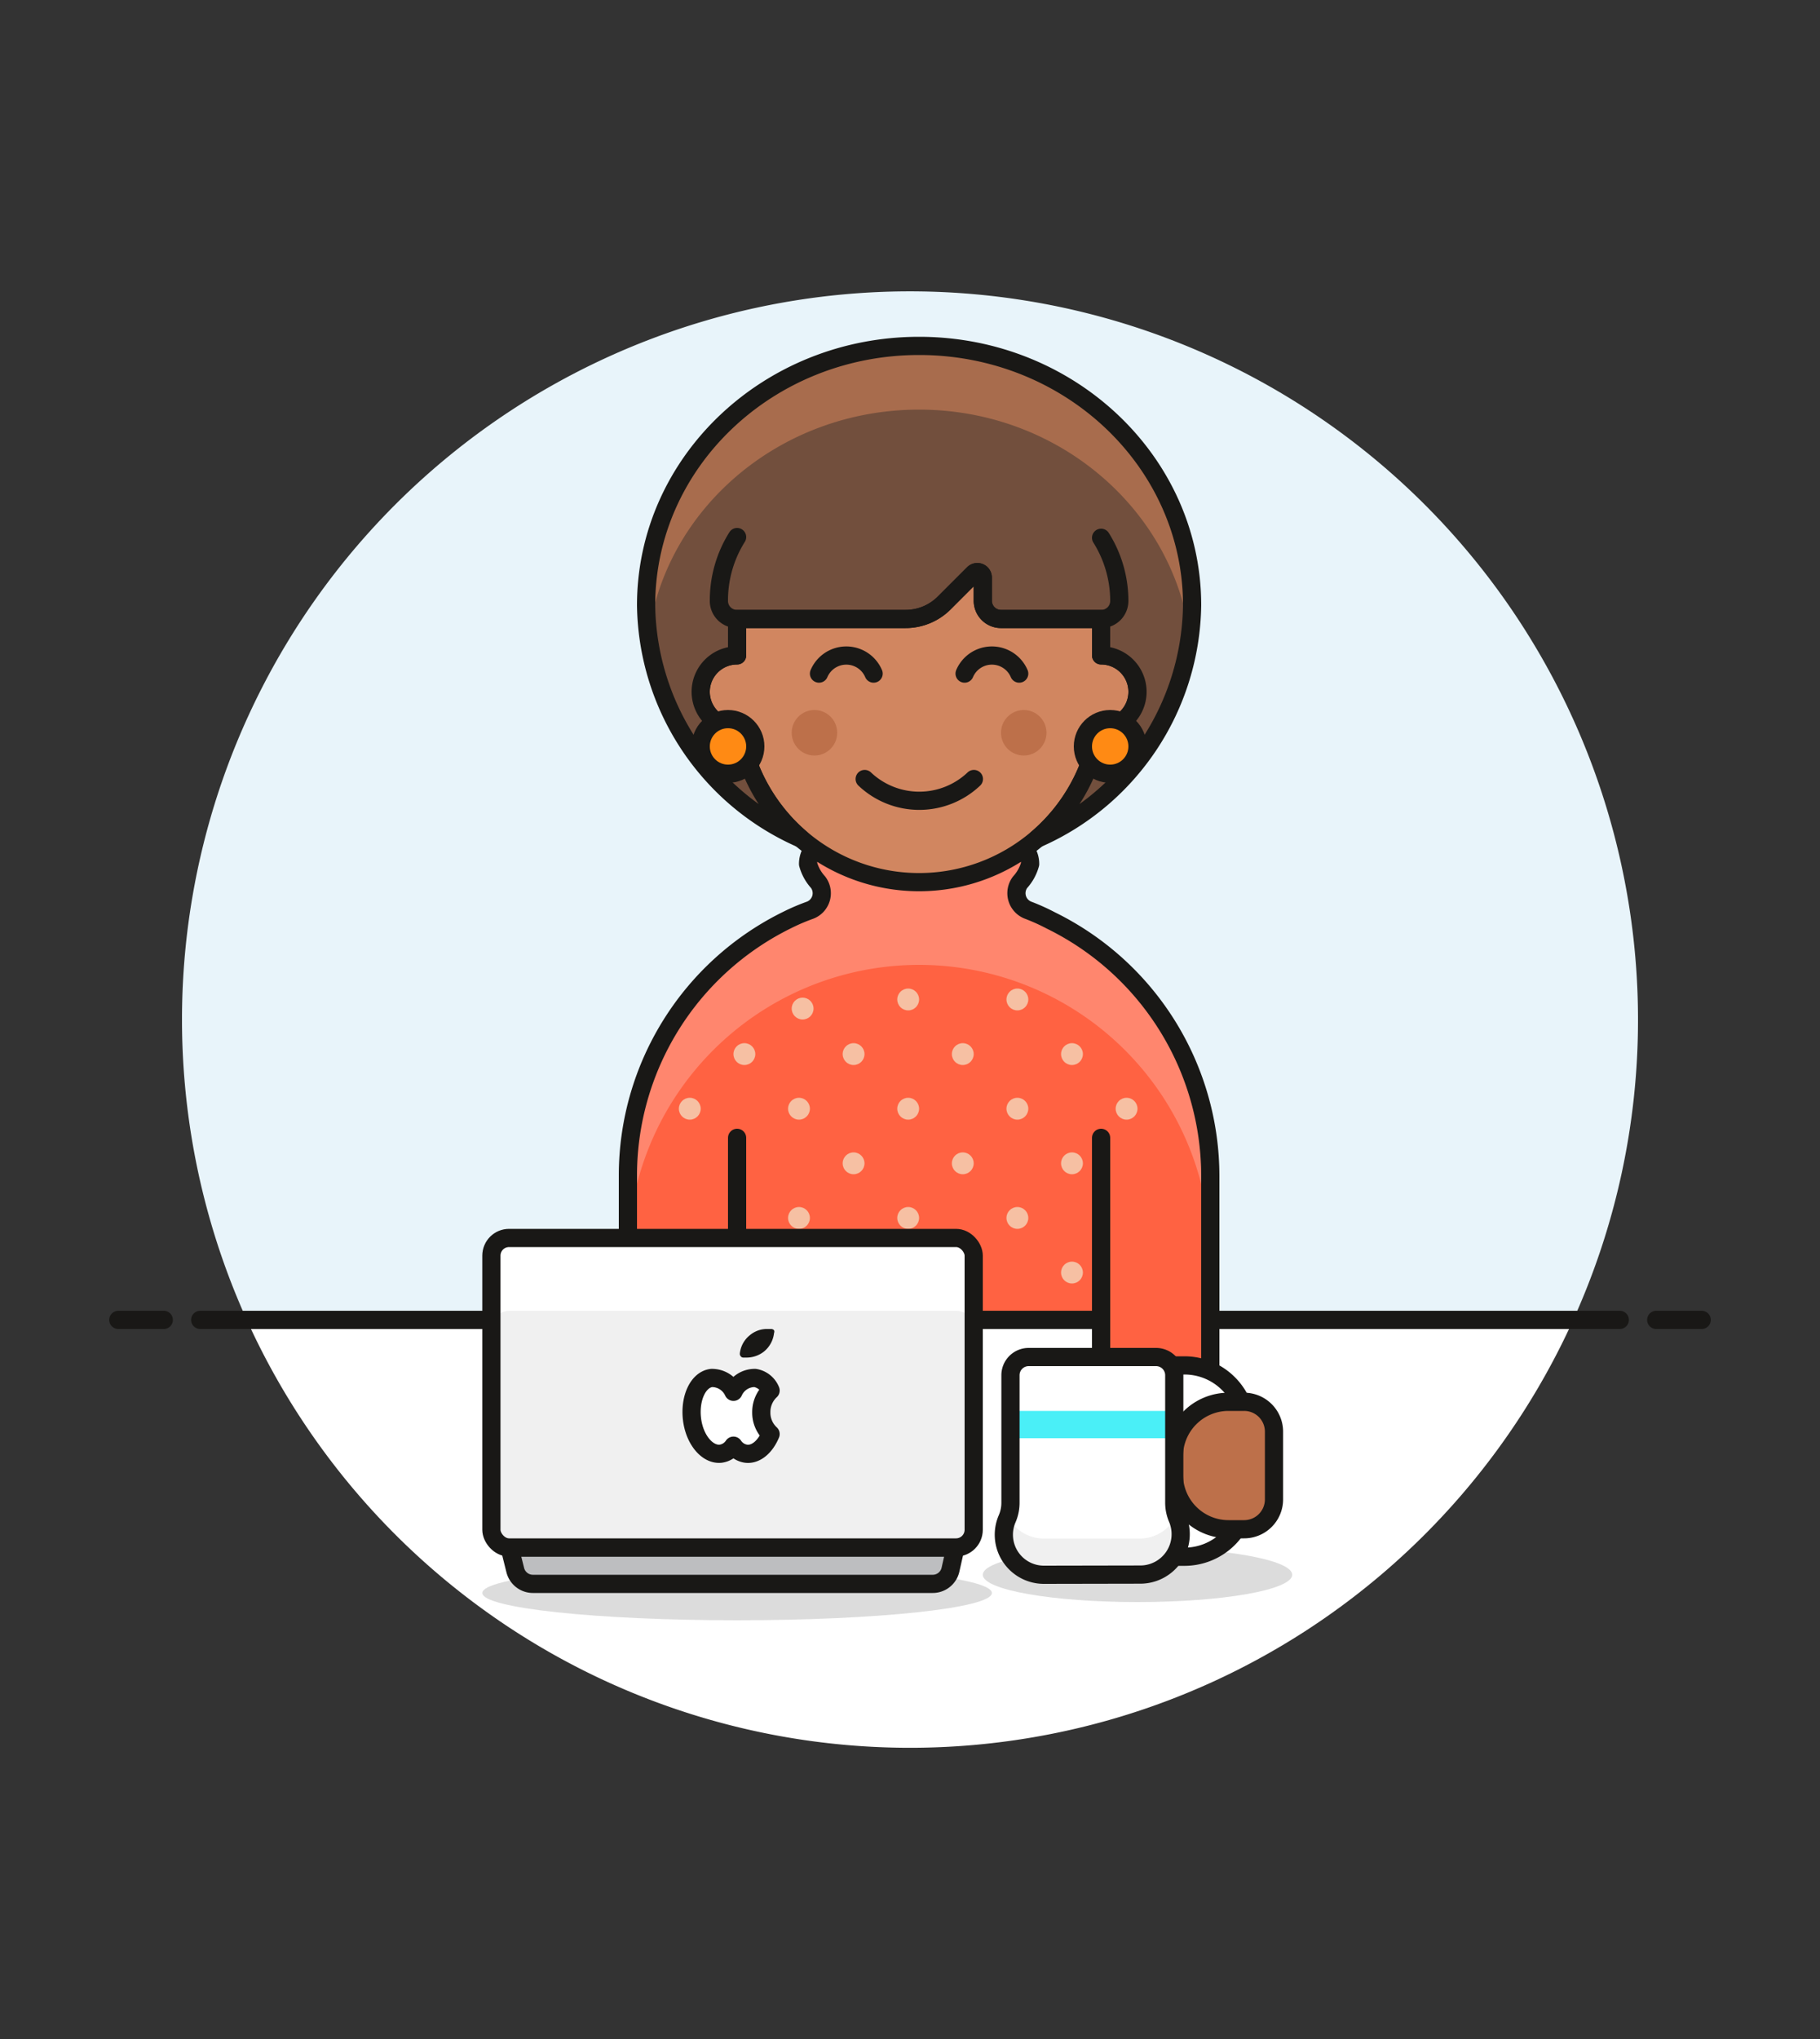<svg id="Multicolor" xmlns="http://www.w3.org/2000/svg" viewBox="0 0 100 112"><rect x="0" y="0" width="100" height="112" fill="#333333" stroke="none"/><defs><style>.cls-1{fill:#e8f4fa;}.cls-16,.cls-2{fill:#fff;}.cls-15,.cls-3{fill:none;}.cls-11,.cls-13,.cls-15,.cls-16,.cls-18,.cls-3{stroke:#191816;stroke-linejoin:round;}.cls-11,.cls-3{stroke-linecap:round;}.cls-4{fill:#ff6242;}.cls-5{fill:#ff866e;}.cls-6{fill:#f0ffe5;opacity:0.6;}.cls-7{fill:#d18660;}.cls-18,.cls-8{fill:#bd704a;}.cls-9{fill:#724f3d;}.cls-10{fill:#a86c4d;}.cls-11{fill:#ff8a14;}.cls-12,.cls-17{fill:#191816;}.cls-12{opacity:0.15;}.cls-13{fill:#bdbec0;}.cls-14{fill:#f0f0f0;}.cls-19{fill:#4aeff7;}</style></defs><title>36- work-laptop-female-african-american-1</title><g id="Background"><g id="New_Symbol_83-13" data-name="New Symbol 83"><path class="cls-1" d="M90,56A40,40,0,1,0,13.56,72.5H86.44A39.85,39.85,0,0,0,90,56Z"/><path class="cls-2" d="M13.56,72.5a40,40,0,0,0,72.88,0Z"/><line class="cls-3" x1="11" y1="72.5" x2="89" y2="72.5"/><line class="cls-3" x1="6.5" y1="72.5" x2="9" y2="72.5"/><line class="cls-3" x1="91" y1="72.5" x2="93.5" y2="72.5"/></g></g><g id="Scene"><path class="cls-4" d="M57.74,50.56A11.27,11.27,0,0,0,56.5,50a1,1,0,0,1-.45-1.54,2.43,2.43,0,0,0,.55-1,1.32,1.32,0,0,0-.9-1.26,10,10,0,0,1-10.4,0,1.32,1.32,0,0,0-.9,1.26,2.43,2.43,0,0,0,.55,1A1,1,0,0,1,44.5,50a11.27,11.27,0,0,0-1.24.53,15.64,15.64,0,0,0-8.76,14V72.5h26v4h6V64.61A15.64,15.64,0,0,0,57.74,50.56Z"/><path class="cls-5" d="M57.74,50.56A11.27,11.27,0,0,0,56.5,50a1,1,0,0,1-.45-1.54,2.43,2.43,0,0,0,.55-1,1.32,1.32,0,0,0-.9-1.26,10,10,0,0,1-10.4,0,1.32,1.32,0,0,0-.9,1.26,2.43,2.43,0,0,0,.55,1A1,1,0,0,1,44.5,50a11.27,11.27,0,0,0-1.24.53,15.64,15.64,0,0,0-8.76,14V69a16,16,0,0,1,16-16h0a16,16,0,0,1,16,16V64.61A15.64,15.64,0,0,0,57.74,50.56Z"/><path class="cls-3" d="M57.74,50.56A11.27,11.27,0,0,0,56.5,50a1,1,0,0,1-.45-1.54,2.43,2.43,0,0,0,.55-1,1.32,1.32,0,0,0-.9-1.26,10,10,0,0,1-10.4,0,1.32,1.32,0,0,0-.9,1.26,2.43,2.43,0,0,0,.55,1A1,1,0,0,1,44.5,50a11.27,11.27,0,0,0-1.24.53,15.64,15.64,0,0,0-8.76,14V72.5h26v4h6V64.61A15.64,15.64,0,0,0,57.74,50.56Z"/><circle class="cls-6" cx="58.9" cy="57.9" r="0.6"/><circle class="cls-6" cx="61.9" cy="60.9" r="0.6"/><circle class="cls-6" cx="58.9" cy="63.9" r="0.6"/><circle class="cls-6" cx="58.9" cy="69.9" r="0.6"/><circle class="cls-6" cx="55.9" cy="60.9" r="0.6"/><circle class="cls-6" cx="52.9" cy="63.9" r="0.6"/><circle class="cls-6" cx="55.9" cy="66.9" r="0.6"/><circle class="cls-6" cx="52.9" cy="69.9" r="0.6"/><circle class="cls-6" cx="46.9" cy="63.9" r="0.6"/><circle class="cls-6" cx="52.9" cy="57.9" r="0.6"/><circle class="cls-6" cx="46.9" cy="57.9" r="0.6"/><circle class="cls-6" cx="49.9" cy="66.9" r="0.6"/><circle class="cls-6" cx="46.9" cy="69.9" r="0.6"/><circle class="cls-6" cx="40.9" cy="57.9" r="0.6"/><circle class="cls-6" cx="43.9" cy="60.9" r="0.6"/><circle class="cls-6" cx="55.9" cy="54.9" r="0.6"/><circle class="cls-6" cx="44.1" cy="55.4" r="0.6"/><circle class="cls-6" cx="49.9" cy="60.9" r="0.6"/><circle class="cls-6" cx="49.9" cy="54.9" r="0.6"/><circle class="cls-6" cx="43.9" cy="66.9" r="0.6"/><circle class="cls-6" cx="37.9" cy="60.9" r="0.6"/><line class="cls-3" x1="60.5" y1="72.5" x2="60.5" y2="62.5"/><line class="cls-3" x1="40.5" y1="72.5" x2="40.5" y2="62.5"/><path class="cls-7" d="M40.5,36V33.5a10,10,0,0,1,20,0V36a2,2,0,0,1,0,4h-.12a10,10,0,0,1-19.76,0H40.5a2,2,0,0,1,0-4Z"/><path class="cls-3" d="M40.5,36V33.5a10,10,0,0,1,20,0V36a2,2,0,0,1,0,4h-.12a10,10,0,0,1-19.76,0H40.5a2,2,0,0,1,0-4Z"/><circle class="cls-8" cx="56.25" cy="40.25" r="1.25"/><circle class="cls-8" cx="44.75" cy="40.25" r="1.25"/><path class="cls-3" d="M53.51,42.79a4.36,4.36,0,0,1-6,0"/><path class="cls-3" d="M45,37a1.63,1.63,0,0,1,3,0"/><path class="cls-3" d="M53,37a1.63,1.63,0,0,1,3,0"/><path class="cls-9" d="M50.5,19c8.28,0,15,6.38,15,14.25A14.2,14.2,0,0,1,57,46.06,10,10,0,0,0,60.38,40h.12a2,2,0,0,0,0-4V34H55a1,1,0,0,1-1-1V31.73a.3.3,0,0,0-.51-.22l-1.61,1.61a3,3,0,0,1-2.12.88H40.5v2a2,2,0,0,0,0,4h.12A10,10,0,0,0,44,46.06,14.2,14.2,0,0,1,35.5,33.25C35.5,25.38,42.22,19,50.5,19Z"/><path class="cls-10" d="M50.5,22.5c-7.66,0-14,5.47-14.88,12.51a14.44,14.44,0,0,1-.12-1.76c0-7.87,6.72-14.25,15-14.25s15,6.38,15,14.25A14.44,14.44,0,0,1,65.38,35C64.47,28,58.16,22.5,50.5,22.5Z"/><path class="cls-3" d="M50.5,19c8.28,0,15,6.38,15,14.25A14.2,14.2,0,0,1,57,46.06,10,10,0,0,0,60.38,40h.12a2,2,0,0,0,0-4V34H55a1,1,0,0,1-1-1V31.73a.3.3,0,0,0-.51-.22l-1.61,1.61a3,3,0,0,1-2.12.88H40.5v2a2,2,0,0,0,0,4h.12A10,10,0,0,0,44,46.06,14.2,14.2,0,0,1,35.5,33.25C35.5,25.38,42.22,19,50.5,19Z"/><path class="cls-3" d="M40.5,29.5a6.53,6.53,0,0,0-1,3.46,1,1,0,0,0,.28.74,1,1,0,0,0,.72.3h9.26a3,3,0,0,0,2.12-.88l1.61-1.61a.3.3,0,0,1,.51.22V33a1,1,0,0,0,1,1h5.5a1,1,0,0,0,.72-.3A1,1,0,0,0,61.5,33a6.53,6.53,0,0,0-1-3.46"/><circle class="cls-11" cx="40" cy="41" r="1.5"/><circle class="cls-11" cx="61" cy="41" r="1.5"/><ellipse class="cls-12" cx="40.5" cy="87.5" rx="14" ry="1.5"/><path class="cls-13" d="M52.5,85H28l.31,1.24a1,1,0,0,0,1,.76H51.22a1,1,0,0,0,1-.76Z"/><rect class="cls-14" x="27" y="68" width="26.5" height="17" rx="0.97" ry="0.97"/><path class="cls-2" d="M53.5,69a1,1,0,0,0-1-1H28a1,1,0,0,0-1,1v4a1,1,0,0,1,1-1H52.53a1,1,0,0,1,1,1Z"/><rect class="cls-15" x="27" y="68" width="26.5" height="17" rx="0.97" ry="0.97"/><path class="cls-16" d="M41.83,77.58a1.61,1.61,0,0,1,.51-1.2,1.12,1.12,0,0,0-.85-.69,1.28,1.28,0,0,0-1.19.76,1.3,1.3,0,0,0-1.2-.76c-.73.08-1.21,1.09-1.08,2.24s.85,2,1.58,1.92a1,1,0,0,0,.7-.44,1,1,0,0,0,.69.44c.54.07,1.06-.38,1.35-1.08A1.59,1.59,0,0,1,41.83,77.58Z"/><path class="cls-2" d="M41.31,74a1.13,1.13,0,0,1,.24-.3,1.06,1.06,0,0,1,.33-.18,1,1,0,0,1-.24.29A1,1,0,0,1,41.31,74Z"/><path class="cls-17" d="M42.19,73a1.46,1.46,0,0,0-1,.35,1.48,1.48,0,0,0-.54,1,.21.21,0,0,0,.05.15.17.17,0,0,0,.14.07H41a1.54,1.54,0,0,0,1-.35,1.53,1.53,0,0,0,.53-1,.19.19,0,0,0,0-.15.21.21,0,0,0-.14-.07Z"/><ellipse class="cls-12" cx="62.5" cy="86.5" rx="8.5" ry="1.5"/><path class="cls-16" d="M64.5,75h.58a3.42,3.42,0,0,1,3.42,3.42v3.67a3.42,3.42,0,0,1-3.42,3.42H64.5a0,0,0,0,1,0,0V75A0,0,0,0,1,64.5,75Z"/><path class="cls-18" d="M67.5,77h.86A1.64,1.64,0,0,1,70,78.64v3.73A1.64,1.64,0,0,1,68.36,84H67.5a3,3,0,0,1-3-3V80A3,3,0,0,1,67.5,77Z"/><path class="cls-2" d="M57.34,86.5a2.2,2.2,0,0,1-2-3.08,2.2,2.2,0,0,0,.18-.88v-7a1,1,0,0,1,1-1h7a1,1,0,0,1,1,1v7a2.19,2.19,0,0,0,.18.87,2.22,2.22,0,0,1-2.05,3.08Z"/><rect class="cls-19" x="55.5" y="77.5" width="9" height="1.5"/><path class="cls-14" d="M64.62,83.27c0,.08-.09.16-.14.24a2.21,2.21,0,0,1-1.85,1H57.34a2.2,2.2,0,0,1-1.84-1,2.53,2.53,0,0,1-.13-.22s0,.09,0,.13a2.2,2.2,0,0,0,2,3.08h5.29a2.22,2.22,0,0,0,2.05-3.08Z"/><path class="cls-15" d="M57.34,86.5a2.2,2.2,0,0,1-2-3.08,2.2,2.2,0,0,0,.18-.88v-7a1,1,0,0,1,1-1h7a1,1,0,0,1,1,1v7a2.19,2.19,0,0,0,.18.87,2.22,2.22,0,0,1-2.05,3.08Z"/></g></svg>